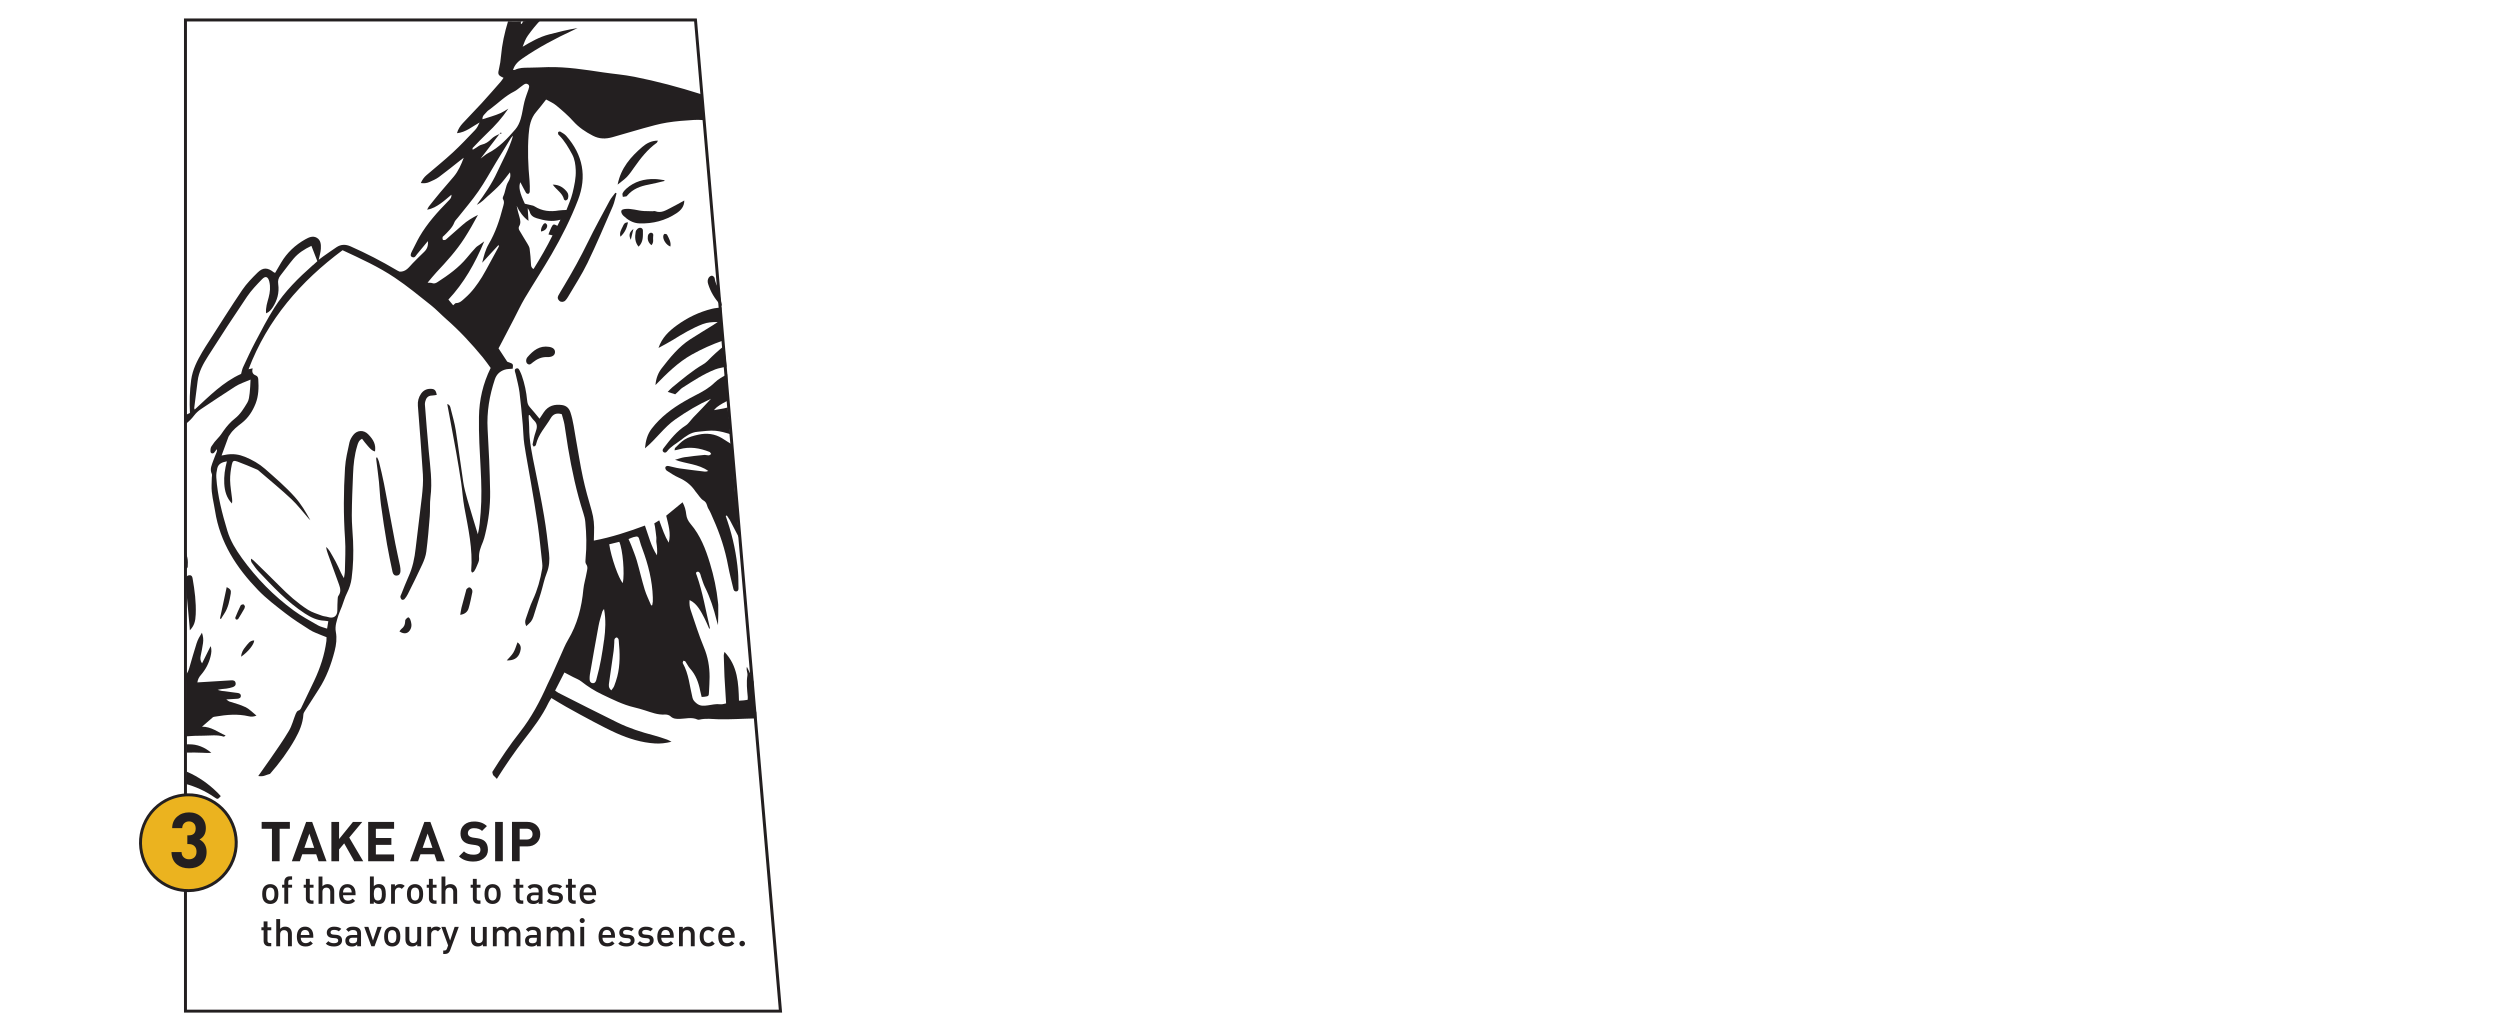 <?xml version="1.0" encoding="UTF-8"?>
<svg id="Layer_2" data-name="Layer 2" xmlns="http://www.w3.org/2000/svg" viewBox="0 0 598.02 245.98">
  <defs>
    <style>
      .cls-1 {
        fill: none;
      }

      .cls-1, .cls-2, .cls-3 {
        stroke-width: 0px;
      }

      .cls-2 {
        fill: #231f20;
      }

      .cls-3 {
        fill: #ebb31f;
      }
    </style>
  </defs>
  <g id="SG_manga" data-name="SG manga">
    <g>
      <path class="cls-2" d="M58.69,169.14c-1.22-.6-2.58-.91-3.87-1.35-.17-.06-.31-.21-.69-.48,1.07-.07,1.85-.12,2.63-.16.49-.03.88-.22.85-.75-.03-.46-.41-.6-.85-.65-1.25-.14-2.49-.31-3.73-.48-.33-.05-.65-.16-.97-.24.72-.22,1.42-.23,2.1-.31.5-.06,1-.19,1.48-.34.49-.15.84-.47.71-1.05-.12-.53-.54-.61-1.01-.59-.16,0-.31.02-.47.03-2.23.13-4.47.27-6.7.41-.29.02-.59.04-.96.06.12-.78.42-1.29.85-1.78,1.12-1.3,1.91-2.78,2.31-4.45.19-.8.33-1.6.01-2.45-.67,1.34-1.33,2.69-2.05,4.13-.46-.68-.45-1.22-.32-1.83.22-.99.39-2,.55-3.01.13-.84.04-1.66-.26-2.5-.52.82-.99,1.64-1.27,2.52-.63,1.94-1.16,3.91-1.74,5.86-.19.64-.42,1.25-.84,1.69.1,1.83.14,3.66.08,5.48-.07,1.97-.18,3.96-.33,5.95.03.17.07.33.08.51.06.93.12,1.85.18,2.78,1.39-.12,2.79-.15,4.18-.16,1.63,0,3.29-.29,4.9.24.06.02.17-.11.43-.28-1.9-.83-3.45-2.13-5.65-2.11.95-.83,1.75-1.55,2.58-2.24.16-.13.44-.14.66-.18,2.64-.45,5.29-.69,7.94-.07.54.13,1.13.14,1.85-.16-.98-.78-1.74-1.61-2.68-2.07Z"/>
      <path class="cls-2" d="M45.16,178.03c-.19,0-.39.02-.58.03.04.66.06,1.31.09,1.97,1.28-.03,2.57-.02,3.85.04.67.03,1.34.09,2.03,0-1.59-1.31-3.37-2.08-5.39-2.02Z"/>
      <path class="cls-2" d="M52.03,189.61c-2.15-2.13-4.58-3.83-7.33-5.01-.07.89-.27,1.87-.46,2.87,2.49.67,4.84,1.72,7.01,3.22.82.57.84.55,1.56-.25-.26-.28-.51-.57-.78-.84Z"/>
    </g>
    <path class="cls-2" d="M104.47,94.46c-.38.06-.77.15-1.15.16-.96.02-1.4.6-1.6,1.44-.05.23-.1.47-.08.7.3,3.72.57,7.43.92,11.15.34,3.67.89,7.32.41,11.03-.19,1.51-.05,3.06-.17,4.58-.22,2.81-.46,5.63-.82,8.43-.13,1.03-.51,2.06-.95,3.02-1.11,2.42-2.31,4.81-3.5,7.2-.21.42-.48.81-.79,1.16-.12.13-.5.2-.62.11-.18-.13-.32-.42-.34-.66-.02-.21.13-.44.22-.66.56-1.38,1.08-2.78,1.7-4.14,1-2.17,1.47-4.44,1.73-6.81.45-4.13,1.04-8.25,1.49-12.38.19-1.75.35-3.53.24-5.28-.33-5.48-.78-10.96-1.2-16.44-.08-1.07.16-2.02.76-2.89.53-.76,1.25-1.16,2.19-1.17,1.02-.01,1.36.28,1.57,1.47Z"/>
    <path class="cls-2" d="M147.48,46.25c-.3,1.04-.48,2.12-.9,3.1-1.97,4.53-3.89,9.08-6.04,13.53-1.36,2.81-3.1,5.45-4.68,8.16-.18.3-.38.6-.63.85-.4.39-1.01.43-1.39.1-.4-.34-.56-.78-.3-1.26.41-.76.86-1.49,1.31-2.23,2.06-3.43,4-6.92,5.75-10.52,1.65-3.38,3.47-6.68,5.25-10,.36-.67.9-1.25,1.35-1.87.09.05.19.09.28.13Z"/>
    <path class="cls-2" d="M90.21,109.41c.15.33.35.65.43,1,.43,1.75.87,3.5,1.21,5.27.93,4.78,1.8,9.57,2.71,14.35.34,1.77.76,3.53,1.12,5.3.09.42.13.86.12,1.29-.02.65-.36,1.03-.87,1.07-.52.05-.91-.27-1.04-.9-.45-2.19-.94-4.37-1.31-6.57-.54-3.17-1.03-6.36-1.46-9.55-.24-1.79-.28-3.6-.47-5.4-.18-1.75-.43-3.5-.64-5.25-.02-.17-.02-.35-.03-.53.07-.02.14-.05.21-.07Z"/>
    <path class="cls-2" d="M163.69,47.96c0,1.43-.79,2.34-1.88,3.06-2.68,1.76-5.64,2.52-8.83,2.42-1.54-.05-2.77-.79-3.85-1.82-.17-.16-.32-.36-.41-.57-.3-.66,0-.96.72-1.05,1.59-.21,3.07.41,4.61.48.66.03,1.33.04,2,.05.24,0,.5-.09.7-.01,1.4.54,2.51-.21,3.65-.78,1.11-.55,2.18-1.18,3.29-1.78Z"/>
    <path class="cls-2" d="M147.74,44.16c.78-3.99,3.15-6.65,5.91-9.02,1-.86,2.18-1.5,3.73-1.5-.14.26-.19.46-.31.54-2.2,1.58-3.83,3.68-5.37,5.87-.54.77-1.07,1.56-1.71,2.24-.61.64-1.37,1.15-2.25,1.87Z"/>
    <path class="cls-2" d="M46.08,138.42c-.07-.42-.17-.79-.67-.82-.5-.03-.85.26-.95.72-.01.05,0,.11-.02.17-.01.24-.03.47-.04.71,0,.13,0,.27.02.4.3,3.47.62,6.94.94,10.41.02.26.03.52.05.77,1.05-1.11,1.34-2.13,1.41-3.83.12-2.88-.25-5.71-.74-8.53Z"/>
    <path class="cls-2" d="M130.8,85.41c-1.28-.03-2.36.48-3.33,1.26-.39.32-.76.77-1.31.34-.39-.3-.42-1.09.04-1.61,1.35-1.55,2.87-2.8,5.15-2.43.93.15,1.43.58,1.41,1.27-.02.69-.56,1.11-1.49,1.17-.16,0-.31,0-.47,0Z"/>
    <path class="cls-2" d="M158.96,43.29c-1.28.3-2.55.64-3.85.88-1.94.36-3.7,1.02-5.03,2.56-.08.09-.15.22-.25.24-.28.06-.56.08-.84.12-.03-.29-.17-.64-.06-.86.21-.41.53-.78.88-1.09,1.95-1.74,4.29-2.38,6.84-2.31.76.02,1.52.17,2.28.27,0,.06.02.13.02.19Z"/>
    <path class="cls-2" d="M110.09,147.08c.12-.67.17-1.2.3-1.71.34-1.32.7-2.64,1.06-3.95.05-.19.07-.42.19-.54.17-.18.44-.39.65-.38.21.02.46.26.59.47.11.18.15.46.11.67-.27,1.29-.51,2.6-.89,3.86-.24.81-.83,1.4-2.01,1.58Z"/>
    <path class="cls-2" d="M52.62,147.95c.54-2.5,1.07-4.99,1.61-7.51.87.45,1.1.75.97,1.55-.29,1.69-.6,3.39-1.59,4.86-.27.39-.5.81-.75,1.21-.08-.04-.16-.07-.24-.11Z"/>
    <path class="cls-2" d="M152.75,59.01c-.9-1.09-.91-2.31-.69-3.57.04-.25.23-.5.42-.68.52-.49,1.31-.28,1.31.4,0,1.33.13,2.75-1.04,3.84Z"/>
    <path class="cls-2" d="M95.55,151.04c.19-.25.3-.47.48-.6.58-.42.85-.98.88-1.69,0-.19.01-.43.12-.56.17-.22.4-.45.65-.52.1-.03.39.32.47.54.26.74.43,1.5.06,2.27-.52,1.09-1.5,1.34-2.66.56Z"/>
    <path class="cls-2" d="M123.79,153.65c.95.67.86,1.48.63,2.28-.47,1.62-1.71,2.09-3.21,2.05.52-.6,1.17-1.17,1.59-1.88.43-.7.63-1.53.99-2.45Z"/>
    <path class="cls-2" d="M132.21,44.16c1.55.01,2.56.69,3.38,1.69.41.49.44,1.09.26,1.67-.06.18-.29.37-.48.43-.12.04-.43-.13-.46-.26-.37-1.52-1.77-2.24-2.7-3.54Z"/>
    <path class="cls-2" d="M60.81,153.2c-.03.96-1.48,2.75-3.13,3.89.06-.99.5-1.73,1.06-2.39.55-.65,1-1.51,2.07-1.5Z"/>
    <path class="cls-2" d="M58.59,145.02c-.05.23-.05.4-.12.53-.48.84-.97,1.69-1.49,2.51-.07.11-.38.19-.5.13-.12-.06-.24-.35-.19-.47.39-.97.81-1.94,1.27-2.88.08-.17.45-.29.67-.27.14.01.26.32.36.46Z"/>
    <path class="cls-2" d="M160.37,58.98c-1.01-.36-1.89-1.72-1.7-2.62.03-.16.2-.41.32-.42.2-.02.52.07.59.22.43.88,1,1.74.78,2.82Z"/>
    <path class="cls-2" d="M155.83,58.65c-.8-.64-.98-1.39-.85-2.23.08-.5.53-.83.89-.73.45.13.43.5.37.86-.11.65.25,1.39-.41,2.1Z"/>
    <path class="cls-2" d="M150.23,53.18c-.29,1.39-.76,2.47-1.82,3.44-.29-1.03.23-1.73.57-2.46.2-.43.35-.97,1.25-.97Z"/>
    <path class="cls-2" d="M151.52,54.77c-.24.97-.42,1.73-.63,2.59-.52-1.07-.38-1.8.63-2.59Z"/>
    <path class="cls-2" d="M129.42,55.39c-.08-.77.25-1.3.61-1.81.09-.12.39-.23.5-.17.17.1.34.33.36.52.05.68-.55,1.29-1.47,1.45Z"/>
    <path class="cls-2" d="M187.08,242.23H44.01V4.42h122.68l.03.33,20.37,237.49ZM44.72,241.52h141.58L166.04,5.13H44.72v236.39Z"/>
    <g>
      <path class="cls-1" d="M145.72,130.2c.47,3.15,2.27,8.25,3.25,9.28.47-2.28,0-8.05-.84-9.87-.77.19-1.56.38-2.41.59Z"/>
      <path class="cls-1" d="M144.06,146.29c-.32,1.13-.69,2.26-.9,3.41-.72,3.89-1.4,7.79-2.08,11.69-.06.34-.07.7-.06,1.05.01.46.16.88.68.97.53.09.77-.28.91-.73.05-.15.07-.31.11-.46.84-2.99,1.34-6.04,1.75-9.11.32-2.42.46-4.84-.02-7.44-.19.29-.36.44-.41.62Z"/>
      <path class="cls-1" d="M147.92,152.8c-.1-.15-.31-.35-.42-.33-.19.04-.42.22-.48.4-.09.24-.05.54-.07.81-.05.66-.05,1.33-.15,1.98-.35,2.52-.74,5.04-1.08,7.56-.08.59-.24,1.25.52,1.91.27-.4.54-.69.68-1.02.28-.73.54-1.47.73-2.23.75-2.85.66-5.74.37-8.64-.01-.15-.02-.33-.1-.45Z"/>
      <path class="cls-1" d="M153.05,129.42c-.27-1.1-.44-1.23-1.5-.94-.4.11-.77.3-1.19.47.27.62.5,1.11.7,1.62.44,1.17.93,2.34,1.28,3.54.67,2.3,1.19,4.64,1.89,6.93.39,1.29,1.02,2.52,1.54,3.78.09-.02.17-.03.26-.05.05-.31.12-.62.15-.93.03-.31.01-.63,0-.94-.12-4.01-1.1-7.84-2.49-11.58-.23-.62-.47-1.25-.63-1.9Z"/>
      <path class="cls-1" d="M70.19,61.88c-1.09,1.29-2.06,2.67-3.11,3.99-.5.63-.65,1.28-.54,2.07.3,2.03-.21,3.89-1.34,5.6-.38.58-.82,1.1-1.56,1.39-.13-1.38.29-2.57.61-3.78.34-1.28.47-2.55.15-3.84-.29-1.16-.9-1.4-1.72-.55-1.28,1.32-2.58,2.66-3.6,4.18-3.17,4.68-6.26,9.42-9.29,14.19-1.17,1.85-2.27,3.77-2.53,6.03-.25,2.14-.54,4.27-.81,6.41-.01.1.06.2.11.38,3.5-3.21,6.79-6.6,11.1-8.53.18-.64.26-1.14.46-1.57.93-1.99,1.84-4,2.87-5.94,1.49-2.81,2.94-5.65,4.64-8.33,2.48-3.91,5.78-7.13,9.22-10.19.35-.31.69-.63,1.04-.95-.48-1.25-.94-2.43-1.42-3.67-1.66.78-3.14,1.72-4.29,3.09Z"/>
      <path class="cls-1" d="M125.24,20.28c-.23.15-.44.32-.66.49-.51.37-.98.82-1.53,1.09-2.17,1.07-3.86,2.79-5.76,4.21-.31.23-.67.45-.9.75-.36.48-1.03.81-.97,1.71.78-.24,1.48-.45,2.17-.68.74-.25,1.49-.49,2.2-.81.63-.29,1.21-.7,1.82-1.05-1.48,2.21-3.21,4.12-5.09,5.9-1.19,1.13-2.31,2.34-3.46,3.52-.05.05,0,.2.02.42.29-.16.51-.29.72-.42.47-.28.91-.69,1.42-.8.93-.21,1.66-.69,2.3-1.35.57-.58,1.25-.9,1.96-1.19.1-.13.2-.26.3-.4.08.06.17.12.25.17-.18.07-.37.15-.55.22-1.44,1.88-2.9,3.77-4.5,5.86.73-.54,1.22-1.01,1.79-1.3,2.65-1.36,4.62-3.5,6.52-5.69.59-.69,1.01-1.6,1.27-2.48.4-1.34.54-2.75.89-4.11.27-1.06.67-2.08,1.03-3.11.13-.39.26-.76-.14-1.06-.39-.29-.74-.13-1.08.1Z"/>
      <path class="cls-1" d="M180.25,163.09s0-.02,0-.02c-.08-.45-.15-.9-.25-1.35-.2-.96-.13-1.91.14-2.79-1.11-.53-2-1.55-2.35-3.15-1.2-5.54-.89-10.87-.68-16.49.12-3.3.06-6.6.07-9.9-.88-1.73-1.79-3.45-2.7-5.17-.17-.32-.39-.61-.59-.91-.09.04-.17.09-.26.13.15.43.3.87.44,1.3,1.31,3.93,2.15,7.96,2.5,12.08.11,1.29.08,2.58.11,3.87,0,.38-.05.74-.51.79-.43.05-.63-.24-.71-.62-.42-1.83-.92-3.65-1.26-5.5-.72-3.92-1.95-7.67-3.59-11.3-.36-.79-.65-1.61-1.11-2.33-.41-.64-.32-1.49-1.16-1.98-.7-.41-1.15-1.25-1.72-1.91-.08-.09-.16-.17-.22-.27-1-1.52-2.35-2.58-4.02-3.31-.99-.44-1.91-1.06-2.83-1.65-.21-.13-.41-.52-.37-.74.07-.43.49-.45.86-.37.84.18,1.67.43,2.52.55,2.02.29,4.04.52,6.06.77.27.03.54-.03.84-.15-2.35-1.68-5.24-1.68-7.96-2.67.79-.22,1.51-.5,2.26-.62,1.55-.23,3.12-.39,4.68-.54.38-.04.78.11,1.16.09.19,0,.37-.21.55-.32-.13-.17-.23-.43-.4-.5-2.35-.93-4.74-1.35-7.24-.62-.33.1-.68.15-1.12.24.06-.26.04-.49.15-.59.71-.69,1.42-1.45,2.21-1.96.99-.64,2.24-.95,3.42-1.21,1.94-.43,3.85-.19,5.57.86.85.52,1.68,1.06,2.52,1.6-.03-.37-.05-.75-.08-1.13-.18-.33-.33-.68-.43-1.05l-.06-.42c-1.14-.34-2.29-.66-3.45-.78-1.42-.15-2.88.12-4.32.23-1.61.12-2.82,1.07-4.03,2-1.11.86-2.4,1.51-3.27,2.67-.23.31-.58.47-.91.14-.32-.32-.12-.65.11-.94,1.55-2.03,3.12-4.04,5.33-5.43.35-.22.62-.58.91-.9.29-.32.54-.68.84-.99,1.42-1.46,2.84-2.92,4.22-4.44-3.02,1.35-5.84,3.04-8.55,4.94-2.73,1.91-4.58,4.73-7.25,6.91.17-1.8.56-3.35,1.63-4.73,2.13-2.76,4.84-4.8,7.82-6.52.88-.51,1.78-1,2.69-1.47,1.64-.83,3.21-1.7,4.56-3.03.82-.81,1.89-1.37,2.97-1.99,0-.17-.01-.35-.02-.52-.85.04-1.7.13-2.58.04.82-.37,1.64-.74,2.46-1.11,0-.07-.01-.14-.02-.2-.9.21-1.84.32-2.69.65-2.83,1.11-5.35,2.8-7.9,4.42-.36.23-.64.58-.95.87-.28.26-.56.51-.73.67-.68-.21-1.19-.37-1.8-.57.35-.35.71-.78,1.14-1.13,2.38-1.93,4.7-3.93,7.36-5.48.37-.21.72-.48,1.02-.79,1.27-1.29,2.6-2.5,4-3.64-.09-.41-.18-.83-.24-1.25-2.63.92-5.11,2.03-7.48,3.36-3.29,1.85-5.93,4.47-8.71,7.3.14-1.67.67-2.96,1.5-4.02,1.99-2.58,4.04-5.13,6.83-6.93,1.81-1.17,3.67-2.28,5.5-3.42.28-.18.56-.37,1.07-.72-1.4.01-2.49.08-3.57.5-2.55.98-4.86,2.37-7.17,3.8-1.08.67-2.22,1.24-3.43,1.91.82-2.43,2.47-4.01,4.35-5.38,2.56-1.87,5.39-3.22,8.47-3.99.69-.17,1.41-.22,2.23-.32,0-.12.02-.23.04-.35-.11-.11-.21-.21-.31-.31-1.34-1.43-2.32-3.06-2.9-4.93-.17-.56-.17-1.11.17-1.58.16-.22.51-.44.75-.42.23.02.59.34.62.56.12.94.5,1.76.95,2.55-.01-.62.09-1.19.29-1.71-.21-1.92-.44-3.85-.67-5.79-.3-2.55-.42-5.09-.54-7.64-.45-3.19-.65-6.4-.84-9.62-.5-3.34-1.16-6.65-1.5-10.01-.19-1.85-.27-3.71-.31-5.56-.73-.06-1.46-.1-2.18-.05-2.19.14-4.4.29-6.56.64-1.89.3-3.75.84-5.61,1.35-2.5.68-4.97,1.46-7.46,2.15-1.58.44-3.1.45-4.67-.37-1.77-.92-3.34-1.97-4.69-3.47-1.23-1.37-2.64-2.58-4.06-3.76-.74-.61-1.66-.99-2.42-1.42-.83,1.05-1.54,2.03-2.34,2.93-1.39,1.58-1.7,3.5-1.84,5.47-.28,3.69-.13,7.38.22,11.06.08.86.07,1.72.05,2.58,0,.19-.18.47-.34.52-.15.05-.47-.1-.56-.25-.48-.83-.91-1.69-1.35-2.53-.47,1.11-.17,2.51,1.07,5.15.69.16,1.31.29,1.93.45.15.04.3.11.43.2,1.79,1.13,3.73,1.31,5.77.96.53-.09,1.07-.07,1.83-.12.45-1.23,1.11-2.61,1.46-4.07.42-1.78.84-3.58.76-5.46-.06-1.32-.23-2.6-.85-3.76-.87-1.62-1.8-3.22-3.11-4.55-.08-.08-.21-.16-.23-.26-.04-.17-.09-.41,0-.52.09-.11.39-.18.5-.12.5.3,1.04.59,1.42,1.02,3.99,4.54,4.99,9.69,2.81,15.34-1.73,4.51-3.92,8.83-6.34,13.01-2.04,3.53-4.29,6.95-6.38,10.46-.96,1.61-1.75,3.33-2.62,5-1.07,2.06-2.14,4.11-3.21,6.16-.14.28-.29.55-.46.86.68,1.04,1.35,2.09,2.04,3.12.09.13.32.17.49.23.95.34,1,.43.86,1.51-.66.08-1.35.04-1.95.25-1.11.38-1.92,1.09-2.32,2.3-1.3,3.87-1.96,7.81-1.73,11.91.28,4.98.52,9.97.6,14.95.05,3.46-.37,6.9-1.2,10.27-.14.57-.28,1.15-.5,1.69-.52,1.3-1.08,2.57-.94,4.05.05.57-.31,1.19-.53,1.77-.17.43-.38.85-.63,1.25-.1.16-.34.23-.51.35-.08-.16-.23-.33-.22-.48.43-5.16-.72-10.14-1.64-15.16-.35-1.93-.46-3.9-.75-5.84-.37-2.48-.78-4.96-1.22-7.43-.54-3.05-1.13-6.1-1.69-9.15-.13-.72-.27-1.44-.43-2.27.65.17.72.64.81,1.02.44,1.75.95,3.49,1.23,5.27.65,4.11,1.16,8.24,1.79,12.36.21,1.39.58,2.77.97,4.12.81,2.82,1.69,5.63,2.52,8.38.42-1.66.54-3.46.68-5.27.27-3.41.19-6.82,0-10.24-.23-4.2-.48-8.4-.41-12.6.07-4.02.96-7.93,2.8-11.68-.6-.81-1.19-1.69-1.86-2.5-2.71-3.28-5.57-6.39-8.78-9.19-1.24-1.08-2.37-2.31-3.66-3.33-2.83-2.24-5.63-4.55-8.62-6.56-3.92-2.63-8.22-4.58-12.51-6.58-10.01,7.43-17.92,16.5-22.49,28.48.43-.1.67-.16.98-.23-.21.79-.06,1.41.77,1.71.42.15.56.51.58.94.13,1.98.08,3.99-.65,5.81-.7,1.77-1.75,3.42-3.32,4.64-1.05.82-2.12,1.62-2.84,2.79-.1.17-.26.31-.32.49-.55,1.47-1.09,2.94-1.65,4.48.49-.09.9-.18,1.32-.24,1.47-.22,2.88-.02,4.26.55,1.76.72,3.39,1.63,4.82,2.89,2.45,2.16,4.94,4.26,7.11,6.71,1.49,1.67,2.62,3.59,3.72,5.57-.13-.13-.27-.25-.39-.39-1.37-1.56-2.63-3.24-4.14-4.66-2.43-2.28-5.03-4.4-7.55-6.58-.21-.18-.42-.38-.66-.49-1.55-.66-3.1-1.33-4.68-1.91-.89-.33-1.16-.21-1.36.72-.25,1.22-.43,2.48-.41,3.72.03,1.48.31,2.96.47,4.45.04.37.05.75-.02,1.14-1.3-1.33-1.74-2.96-1.85-4.75-.11-1.77.14-3.5.63-5.34-1.15.21-2.03.57-2.3,1.67-.17.71-.28,1.47-.23,2.2.29,4.38,1.39,8.59,2.65,12.77.72,2.39,2.03,4.5,3.48,6.52,3.47,4.82,7.6,9.01,12.38,12.52,1.83,1.34,3.85,2.42,5.82,3.56.62.36,1.37.5,2.17.78.1-.64.19-1.17.29-1.77-.35-.05-.65-.11-.95-.13-1.76-.06-3.26-.81-4.68-1.74-4.22-2.75-7.62-6.41-11.06-10.04-.59-.62-1.08-1.35-1.58-2.05-.18-.26-.27-.59-.21-1.01.21.15.44.28.63.46,2.05,2,4.13,3.98,6.14,6.03,2.1,2.14,4.32,4.14,6.85,5.74,1,.64,2.21.98,3.34,1.41.47.18,1,.19,1.49.34,1.3.42,2.21-.27,2.19-1.62-.01-.89.03-1.79.08-2.68.01-.27.03-.59.18-.79.64-.88.49-1.76.15-2.68-.89-2.43-1.78-4.87-2.65-7.3-.2-.55-.36-1.11-.46-1.7.78.6,1.14,1.49,1.62,2.28.48.81.91,1.65,1.31,2.5.41.87.76,1.78,1.35,2.67.08-.6.22-1.2.23-1.81.04-2.55.2-5.11.03-7.65-.39-5.66-.36-11.31,0-16.95.13-2.02.62-4.03,1.05-6.02.14-.66.53-1.32.96-1.86.92-1.15,2.47-1.19,3.5-.15,1.36,1.39,1.9,2.53,1.66,4.13-.79-.16-1.23-.77-1.71-1.29-.5-.53-.92-1.14-1.39-1.74-.78.4-.96,1.05-1.15,1.68-.66,2.2-.9,4.46-1,6.74-.14,3.29-.28,6.59-.3,9.89-.01,2.04.21,4.08.3,6.12.12,2.99.05,5.97-.34,8.93-.16,1.25-.54,2.43-1.12,3.57-.51,1.01-.8,2.12-1.21,3.18-.26.7-.61,1.37-.82,2.08-.4,1.3-.89,2.62-.63,4.01.29,1.55.1,3.06-.28,4.55-.83,3.25-1.98,6.37-3.82,9.2-1.11,1.71-2.21,3.43-3.3,5.16-.16.26-.34.55-.36.84-.12,2.14-.95,4.05-1.98,5.86-1.7,3.01-3.74,5.78-6.01,8.36,7.61-2.23,16.61,1.19,24.13-1.43,9.51-3.69,19.82-3.69,29.34-3.69,0,1.44-.47,3.42-.31,4.67,2.04-3.26,4.18-6.46,6.57-9.49,2.76-3.51,4.84-7.42,6.64-11.49.3-.68.67-1.33.97-2.01.74-1.64,1.45-3.3,2.2-4.95.55-1.22,1.02-2.48,1.71-3.61,2.25-3.76,3.3-7.85,3.7-12.17.12-1.32.54-2.61.77-3.92.12-.69.42-1.37-.12-2.09-.23-.32-.16-.91-.12-1.37.28-2.9.21-5.8-.07-8.7-.07-.7-.24-1.4-.45-2.06-1.66-5.13-2.79-10.38-3.68-15.69-.31-1.86-.54-3.73-.86-5.59-.15-.84-.43-1.66-.64-2.45-1.19-.37-2.06-.05-2.62.92-1.22,2.09-2.99,3.87-3.54,6.33-.02.08-.03.18-.08.22-.14.12-.3.21-.45.31-.1-.18-.32-.39-.29-.55.2-.99.38-2,.72-2.94.38-1.03.53-1.93-.37-2.78-.41-.38-.71-.88-1.06-1.33-.07.03-.15.07-.22.1,0,.22-.01.44,0,.65.04.71.11,1.41.11,2.12,0,3.44.75,6.78,1.42,10.12.76,3.73,1.52,7.46,2.15,11.22.5,2.94.85,5.91,1.18,8.87.18,1.6.07,3.17-.55,4.74-.61,1.52-.92,3.16-1.39,4.73-.58,1.92-1.18,3.82-1.8,5.73-.13.41-.32.81-.58,1.15-.29.38-.69.68-1.12,1.09-.36-.7-.3-1.24-.12-1.75.54-1.51,1-3.07,1.68-4.52,1.12-2.41,1.82-4.93,2.25-7.53.07-.42.06-.87,0-1.29-.34-3.05-.63-6.1-1.06-9.13-.47-3.34-1.06-6.67-1.62-10-.52-3.1-1.13-6.18-1.6-9.28-.24-1.55-.23-3.13-.37-4.7-.23-2.58-.44-5.17-.78-7.73-.19-1.47-.61-2.92-.92-4.37-.02-.11-.07-.23-.1-.34-.13-.4-.22-.83.27-1,.48-.16.67.27.84.63.17.35.33.71.46,1.08.68,1.93,1.1,3.93,1.28,5.97.06.61.21,1.11.64,1.58.79.86,1.52,1.79,2.32,2.76.37-.55.7-1.06,1.04-1.57,1.06-1.56,2.58-1.95,4.34-1.7,1.04.15,1.67.74,2.01,1.74.71,2.1.93,4.29,1.32,6.45.56,3.05,1.01,6.12,1.67,9.15.58,2.68,1.33,5.33,2.1,7.97.5,1.73.64,3.46.56,5.24-.03.57-.03,1.15-.05,1.88,4.26-.81,8.22-2.13,12.22-3.6.89,2.47,1.46,4.96,2.88,7.12.12-1.05.02-2.08-.14-3.11-.06-.37.04-.76,0-1.14-.09-.89-.22-1.77-.34-2.65-.03-.23-.09-.45-.16-.74.37-.23.72-.45,1.18-.73.38,1.02.69,1.94,1.05,2.83.34.86.73,1.7,1.22,2.51.6-2.25-.11-4.34-.6-6.45,1.31-1.07,2.58-2.12,3.91-3.21.51.91.78,1.89.88,2.88.1.91.45,1.61,1.04,2.29,2.34,2.75,3.6,6.05,4.64,9.44.93,3.05,1.59,6.16,1.92,9.33.02.2.06.39.06.59.01,1.6.02,3.2-.06,4.86-.11-.38-.24-.76-.33-1.15-.67-2.75-1.54-5.43-2.81-7.98-.38-.77-.61-1.61-.9-2.42-.08-.22-.11-.46-.2-.68-.14-.33-.35-.69-.78-.51-.42.18-.17.53-.07.81,1.46,4.08,2.14,8.36,3.14,12.55.02.07,0,.15-.13.29-.36-.81-.68-1.64-1.09-2.43-.44-.87-.89-1.75-1.45-2.55-.53-.76-1.16-1.45-2.18-1.93-.07.92.02,1.69.27,2.41,1.01,2.97,1.93,5.98,3.15,8.87.97,2.31,1.38,4.65,1.37,7.11,0,1.18-.09,2.35-.14,3.53-.05,1.06-.06,1.08-1.14,1.22-.15.02-.31.02-.62.04-.11-.47-.24-.95-.34-1.43-.39-1.99-1.05-3.85-2.45-5.39-.44-.49-.71-1.12-1.1-1.67-.08-.12-.33-.12-.5-.18-.05.17-.1.34-.15.51,0,.03.03.07.05.11,1.43,2.56,1.61,5.47,2.3,8.23.15.59.45.9.93,1.31.89.76,1.78.64,2.72.52,1.01-.13,1.98-.4,3.02-.26.44.06.91-.13,1.37-.21-.14-2.21-.28-4.32-.39-6.43-.09-1.68-.13-3.37-.17-5.05,0-.22.09-.44.18-.84,3.19,3.37,3.34,7.5,3.46,11.67.42-.03.76-.04,1.09-.07.31-.03.62-.09.98-.14.01-.25.05-.47.03-.69-.15-1.72-.36-3.44-.08-5.17.07-.4-.12-.84-.17-1.27-.03-.25-.03-.5.04-.77.58,1.18,1.18,2.35,1.59,3.58Z"/>
      <path class="cls-1" d="M124.28,52c.2.72.34,1.44-.11,2.16-.13.21-.11.64.02.86.63,1.12,1.34,2.2,1.99,3.31.22.37.46.76.51,1.17.16,1.2.27,2.4.32,3.61.02.5.04.93.62,1.25,1.63-2.61,3.17-5.27,4.54-8.05-.3-.07-.57-.13-.98-.22.26-.63.44-1.18.7-1.69.42-.83.56-.85,1.44-.37.22-.45.45-.9.73-1.46-2,.57-3.83.2-5.65-.35-.83-.25-1.49-.67-1.71-1.59-.06-.25-.26-.47-.47-.82.07,1.16.13,2.14.19,3.05-1.26-.9-2.15-2.16-2.83-3.59.17.95.45,1.85.69,2.75Z"/>
      <path class="cls-1" d="M122.76,32.45c-.3.31-.42.4-.49.52-1.21,1.97-2.42,3.95-3.62,5.93-1.38,2.28-2.66,4.64-4.17,6.83-1.52,2.19-3.28,4.22-4.93,6.32-.29.37-.68.71-.83,1.13-.48,1.3-1.49,2.17-2.41,3.12-.14.14-.34.26-.4.42-.06.19-.05.46.05.62.05.09.35.09.52.06.14-.03.27-.16.39-.26,1.27-1.11,2.54-2.22,3.8-3.34,1.1-.98,2.36-1.73,3.69-2.4-1.02,1.93-2.09,3.8-3.26,5.61-1.9,2.95-4.24,5.55-6.65,8.09-.74.78-1.4,1.64-2.14,2.51.46.04.79,0,1.07.1.51.2.9.02,1.32-.25,2.58-1.67,5.07-3.44,7.04-5.84.67-.82,1.37-1.62,2.09-2.4.25-.27.6-.45.91-.68.32-.23.63-.46,1.12-.81-2.2,5.26-4.88,9.99-8.57,13.92.45.54.79.96,1.14,1.37.31-.25.49-.53.67-.53.98.01,1.54-.66,2.17-1.22,1.65-1.43,2.91-3.19,4.06-5.02.64-1.03,1.2-2.11,1.78-3.18.76-1.37,1.51-2.75,2.25-4.13.04-.07-.05-.21-.08-.34-1.32,1.43-2.62,2.84-3.91,4.24.38-1.58.78-3.13,1.56-4.46,1.61-2.75,2.6-5.7,3.38-8.75.17-.67.47-1.34.03-2.03-.08-.13-.05-.41.03-.56.58-1.14.56-2.49,1.26-3.6.35-.57.64-1.25.38-2.23-.86,1.07-1.55,2.05-2.36,2.93-.85.92-1.8,1.74-2.72,2.59-.87.81-1.69,1.7-2.81,2.25,1.85-2.48,3.59-5.01,4.88-7.82,1.28-2.8,2.86-5.47,3.8-8.72Z"/>
      <path class="cls-1" d="M174.31,96.37c-.02-.2-.03-.39-.05-.59-.98.43-1.92.96-2.8,1.63-.19.15-.34.35-.67.7,1.24-.23,2.26-.34,3.23-.63.03,0,.06-.02.09-.02.02-.38.09-.74.2-1.08Z"/>
      <path class="cls-2" d="M119.79,31.68c-.1.13-.2.26-.3.4.18-.08.37-.15.55-.22-.08-.06-.17-.12-.25-.17Z"/>
      <g>
        <path class="cls-2" d="M174.48,124.21c.91,1.72,1.82,3.44,2.7,5.17,0-.53.01-1.07.02-1.6-.27-.79-.55-1.58-.72-2.4-.17-.81-.16-1.6,0-2.34-.23-1.28-.37-2.58-.5-3.77-.36-3.18-.64-6.48-.41-9.71-.13-1.05-.25-2.09-.34-3.14-.83-.54-1.67-1.08-2.52-1.6-1.73-1.05-3.63-1.28-5.57-.86-1.18.26-2.42.57-3.42,1.21-.79.51-1.5,1.27-2.21,1.96-.11.1-.09.33-.15.59.45-.09.79-.14,1.12-.24,2.49-.73,4.89-.31,7.24.62.17.07.27.33.4.5-.18.11-.36.31-.55.32-.39.02-.78-.13-1.16-.09-1.56.15-3.13.31-4.68.54-.75.11-1.47.4-2.26.62,2.72.99,5.62.98,7.96,2.67-.3.12-.58.18-.84.15-2.02-.24-4.05-.48-6.06-.77-.85-.12-1.68-.38-2.52-.55-.37-.08-.79-.05-.86.37-.04.23.16.61.37.74.92.59,1.84,1.21,2.83,1.65,1.67.73,3.02,1.8,4.02,3.31.06.1.15.18.22.27.56.65,1.01,1.5,1.72,1.91.85.49.76,1.34,1.16,1.98.46.72.76,1.55,1.11,2.33,1.64,3.63,2.87,7.38,3.59,11.3.34,1.85.83,3.67,1.26,5.5.09.38.28.67.71.62.46-.05.52-.41.51-.79-.03-1.29,0-2.59-.11-3.87-.35-4.12-1.19-8.15-2.5-12.08-.14-.43-.29-.87-.44-1.3.09-.04.17-.09.26-.13.2.3.42.59.59.91Z"/>
        <path class="cls-2" d="M172.07,70.34c-.12-.45-.17-.87-.18-1.28-.45-.79-.83-1.6-.95-2.55-.03-.22-.39-.54-.62-.56-.24-.02-.59.2-.75.42-.34.47-.35,1.02-.17,1.58.58,1.87,1.57,3.5,2.9,4.93.09.1.19.2.31.31.01-.09.03-.18.04-.26-.17-.87-.36-1.73-.58-2.59Z"/>
        <path class="cls-2" d="M172.72,76.23c-.08-.71-.15-1.42-.17-2.16,0-.18,0-.36.02-.53-.82.1-1.54.15-2.23.32-3.09.76-5.91,2.12-8.47,3.99-1.88,1.37-3.54,2.95-4.35,5.38,1.21-.67,2.35-1.24,3.43-1.91,2.3-1.43,4.62-2.82,7.17-3.8,1.08-.41,2.17-.48,3.57-.5-.51.34-.78.54-1.07.72-1.83,1.14-3.69,2.25-5.5,3.42-2.78,1.8-4.83,4.35-6.83,6.93-.83,1.07-1.36,2.36-1.5,4.02,2.78-2.83,5.41-5.45,8.71-7.3,2.37-1.33,4.85-2.44,7.48-3.36-.28-1.73-.33-3.5-.27-5.23Z"/>
        <path class="cls-2" d="M174.54,102.92c0-.44.06-.87.17-1.28-.34-1.23-.58-2.48-.61-3.78,0-.14,0-.27.01-.4-.03,0-.06.01-.09.02-.97.29-1.99.39-3.23.63.33-.35.48-.55.67-.7.88-.67,1.82-1.19,2.8-1.63-.16-2.08-.25-4.18-.31-6.28-1.07.61-2.14,1.18-2.97,1.99-1.35,1.33-2.92,2.2-4.56,3.03-.91.46-1.8.96-2.69,1.47-2.98,1.72-5.69,3.76-7.82,6.52-1.07,1.38-1.46,2.93-1.63,4.73,2.67-2.18,4.52-5,7.25-6.91,2.71-1.9,5.53-3.59,8.55-4.94-1.38,1.53-2.8,2.98-4.22,4.44-.3.31-.55.67-.84.99-.29.32-.56.68-.91.9-2.21,1.39-3.78,3.4-5.33,5.43-.23.3-.43.62-.11.94.33.33.68.17.91-.14.88-1.16,2.16-1.81,3.27-2.67,1.21-.94,2.42-1.88,4.03-2,1.44-.11,2.9-.38,4.32-.23,1.17.12,2.31.44,3.45.78-.04-.3-.08-.6-.12-.91Z"/>
        <path class="cls-2" d="M173.44,84.42c0-.35-.02-.7-.03-1.05-.06-.22-.12-.44-.17-.66-1.4,1.13-2.73,2.34-4,3.64-.3.3-.65.57-1.02.79-2.66,1.55-4.98,3.55-7.36,5.48-.43.35-.8.78-1.14,1.13.61.19,1.12.35,1.8.57.17-.16.45-.41.73-.67.32-.29.6-.64.95-.87,2.55-1.63,5.07-3.31,7.9-4.42.85-.33,1.79-.44,2.69-.65-.07-.67-.14-1.34-.19-2.01-.1-.39-.16-.81-.17-1.27Z"/>
        <path class="cls-2" d="M44.82,133.41c-.21-.88-.44-1.75-.67-2.63-.02.4-.04.79-.06,1.19.25.58.4,1.24.41,1.99,0,.72.01,1.44,0,2.15.2-.13.39-.33.4-.5.04-.73.08-1.5-.08-2.2Z"/>
        <path class="cls-2" d="M168.27,25.03c-.39-.77-.61-1.64-.6-2.51-5.25-1.67-10.57-3.09-15.97-4.16-2.46-.49-4.98-.68-7.46-1.05-4.35-.65-8.69-1.34-13.11-1.26-1.57.03-3.14.14-4.71.14-1.11,0-2.2,0-3.22.51-.13.07-.32.03-.48.04.39-1.3,1.26-2.08,2.3-2.79,3.8-2.61,7.85-4.76,12.02-6.7.38-.18.75-.36,1.12-.54-2.33.37-4.57.94-6.81,1.52-2.28.59-4.3,1.74-6.33,2.95.36-.95.69-1.9,1.25-2.67.96-1.34,1.99-2.62,3.12-3.79-1.41.15-2.82.27-4.22.35-.15.2-.25.45-.37.68-.08-.07-.17-.13-.25-.2.04-.15.09-.3.13-.46-1.06.04-2.11.05-3.15,0-.84,2.72-1.44,5.5-1.69,8.36-.08.97-.22,1.95-.45,2.89-.36,1.42-.3,1.66,1.06,2.27-.23.32-.43.66-.69.95-1.5,1.71-3,3.43-4.53,5.11-1.49,1.62-3.04,3.18-4.53,4.8-.61.67-1.13,1.42-1.39,2.39,2.18-.23,3.67-1.62,5.42-2.57-.3.66-.61,1.3-1.07,1.79-1.76,1.84-3.51,3.71-5.39,5.44-2.02,1.87-4.17,3.59-6.25,5.38-.56.48-1,1.06-1.36,1.88.78.11,1.43.04,2.03-.23.78-.35,1.6-.69,2.29-1.2,1.77-1.3,3.47-2.7,5.19-4.05.25-.2.51-.38.76-.57-.61,1.65-1.29,3.19-2.37,4.49-1.05,1.27-2.16,2.49-3.22,3.76-.93,1.11-1.84,2.25-2.74,3.39-.15.19-.24.44-.43.78,1.31-.21,2.27-.82,3.2-1.46.89-.62,1.7-1.37,2.62-2.12.04.78-.39,1.13-.78,1.53-2.56,2.61-5.01,5.33-6.86,8.51-.65,1.12-1.17,2.3-1.78,3.44-.42.78-.46,1.22,0,1.43.67.29.87-.29,1.18-.67.86-1.05,1.73-2.09,2.6-3.14.12,1.07-.17,1.91-.91,2.6-.95.89-1.85,1.81-2.76,2.74-.86.89-1.55,2.02-3.06,1.97-.27-.09-.57-.26-.87-.44-3.52-2.08-7.14-3.95-10.89-5.61-1.18-.52-2.29-.51-3.35.19-1.11.74-2.19,1.51-3.29,2.28-.3.21-.59.45-.99.75.2-.99.48-1.81.52-2.64.05-.97.01-2.06-.96-2.63-.95-.56-1.89-.12-2.77.37-2.41,1.36-4.37,3.19-5.78,5.58-.48.81-.95,1.62-1.43,2.44-.15-.06-.27-.09-.35-.16-1.46-1.14-2.54-1.19-3.85.09-1.31,1.29-2.62,2.63-3.65,4.14-2.71,3.99-5.27,8.09-7.88,12.15-.57.89-1.16,1.78-1.69,2.69-1.23,2.1-2.33,4.22-2.67,6.72-.35,2.6-.42,5.19-.29,7.88-.34.16-.69.33-1.04.49.11.61.11,1.23.03,1.83,0,.1.01.2.02.3.74-.59,1.42-1.24,2-2.02.44-.59,1.02-1.11,1.63-1.52,2.7-1.82,5.43-3.61,8.16-5.38,1.08-.7,2.31-1.08,3.7-1.68-.07,1.24-.08,2.25-.21,3.25-.1.77-.17,1.63-.56,2.26-.82,1.36-1.63,2.74-2.95,3.78-1.04.81-1.95,1.84-2.71,2.92-.42.6-.8,1.21-1.33,1.75-.6.61-1.14,1.3-1.6,2.02-.21.33-.25.82-.22,1.23.04.47.55.6.88.25.23-.24.4-.54.6-.82.1.27.08.49,0,.68-.25.66-.55,1.3-.78,1.97-.36,1.05-.95,2.08-.39,3.26.12.25.01.62,0,.93-.01.59-.03,1.18-.05,1.76-.08,2.11.51,4.12.83,6.17,1.17,7.55,5.13,13.6,10.29,18.94,1.98,2.05,4.29,3.8,6.56,5.56,1.86,1.44,3.85,2.71,5.84,3.97.85.54,1.84.86,2.78,1.27.39.17.79.31,1.2.47,0,.34,0,.61-.03.88-.44,3.34-1.49,6.49-2.92,9.53-.97,2.06-1.97,4.1-2.95,6.16-.2.42-.32.84-.88,1-.26.08-.47.48-.6.78-.55,1.34-.88,2.79-1.61,4.02-1.33,2.26-2.86,4.41-4.35,6.58-.98,1.43-1.99,2.85-3,4.26.56.08,1.09.08,1.56-.1.41-.16.83-.29,1.25-.41,2.27-2.58,4.31-5.34,6.01-8.36,1.02-1.82,1.85-3.72,1.98-5.86.02-.29.19-.59.36-.84,1.09-1.73,2.19-3.45,3.3-5.16,1.84-2.83,2.99-5.96,3.82-9.2.38-1.48.57-3,.28-4.55-.26-1.39.23-2.71.63-4.01.22-.71.56-1.38.82-2.08.4-1.06.7-2.18,1.21-3.18.57-1.14.96-2.32,1.12-3.57.39-2.97.47-5.95.34-8.93-.09-2.04-.31-4.08-.3-6.12.02-3.3.16-6.59.3-9.89.09-2.28.33-4.54,1-6.74.19-.63.36-1.28,1.15-1.68.47.6.89,1.21,1.39,1.74.48.52.92,1.13,1.71,1.29.24-1.59-.29-2.74-1.66-4.13-1.03-1.04-2.58-1-3.5.15-.43.54-.82,1.2-.96,1.86-.43,1.99-.92,4-1.05,6.02-.36,5.65-.39,11.3,0,16.95.18,2.54.01,5.1-.03,7.65,0,.6-.15,1.21-.23,1.81-.59-.89-.94-1.79-1.35-2.67-.4-.85-.83-1.69-1.31-2.5-.48-.8-.84-1.68-1.62-2.28.09.6.26,1.16.46,1.7.88,2.44,1.76,4.87,2.65,7.3.34.92.49,1.81-.15,2.68-.15.2-.17.52-.18.79-.04.89-.09,1.79-.08,2.68.02,1.36-.9,2.04-2.19,1.62-.48-.16-1.02-.16-1.49-.34-1.13-.43-2.33-.77-3.34-1.41-2.53-1.61-4.75-3.61-6.85-5.74-2.01-2.04-4.09-4.02-6.14-6.03-.18-.18-.42-.31-.63-.46-.06.42.02.75.21,1.01.5.7.99,1.43,1.58,2.05,3.43,3.62,6.83,7.28,11.06,10.04,1.43.93,2.93,1.68,4.68,1.74.3.01.6.08.95.13-.1.6-.18,1.12-.29,1.77-.8-.28-1.55-.43-2.17-.78-1.97-1.13-3.99-2.21-5.82-3.56-4.78-3.51-8.9-7.7-12.38-12.52-1.45-2.02-2.76-4.12-3.48-6.52-1.26-4.17-2.36-8.39-2.65-12.77-.05-.73.06-1.49.23-2.2.26-1.1,1.15-1.46,2.3-1.67-.48,1.84-.73,3.57-.63,5.34.11,1.79.55,3.42,1.85,4.75.07-.39.07-.77.02-1.14-.16-1.48-.44-2.96-.47-4.45-.02-1.24.16-2.5.41-3.72.19-.93.47-1.05,1.36-.72,1.58.58,3.13,1.25,4.68,1.91.25.1.45.31.66.49,2.53,2.18,5.12,4.29,7.55,6.58,1.51,1.42,2.77,3.1,4.14,4.66.12.14.26.26.39.39-1.09-1.98-2.22-3.9-3.72-5.57-2.18-2.44-4.67-4.55-7.11-6.71-1.44-1.26-3.06-2.17-4.82-2.89-1.39-.57-2.79-.76-4.26-.55-.42.06-.83.15-1.32.24.57-1.54,1.1-3.01,1.65-4.48.07-.18.22-.32.32-.49.71-1.17,1.78-1.97,2.84-2.79,1.57-1.22,2.62-2.87,3.32-4.64.73-1.82.78-3.83.65-5.81-.03-.42-.16-.78-.58-.94-.83-.3-.98-.92-.77-1.71-.31.07-.55.13-.98.23,4.57-11.98,12.49-21.05,22.49-28.48,4.29,2,8.6,3.95,12.51,6.58,2.99,2.01,5.79,4.31,8.62,6.56,1.29,1.02,2.42,2.24,3.66,3.33,3.21,2.8,6.08,5.92,8.78,9.19.67.81,1.26,1.69,1.86,2.5-1.85,3.75-2.74,7.66-2.8,11.68-.07,4.2.18,8.4.41,12.6.18,3.42.27,6.83,0,10.24-.14,1.8-.27,3.61-.68,5.27-.83-2.76-1.71-5.56-2.52-8.38-.39-1.36-.75-2.73-.97-4.12-.63-4.11-1.14-8.25-1.79-12.36-.28-1.78-.79-3.52-1.23-5.27-.09-.37-.16-.84-.81-1.02.16.82.3,1.54.43,2.27.57,3.05,1.15,6.1,1.69,9.15.44,2.47.85,4.95,1.22,7.43.29,1.94.39,3.91.75,5.84.92,5.02,2.07,10,1.64,15.16-.01.15.14.32.22.48.17-.11.41-.19.51-.35.25-.39.46-.82.63-1.25.22-.58.59-1.2.53-1.77-.14-1.49.41-2.75.94-4.05.22-.54.36-1.12.5-1.69.83-3.37,1.25-6.81,1.2-10.27-.08-4.99-.31-9.97-.6-14.95-.23-4.1.44-8.04,1.73-11.91.41-1.21,1.21-1.92,2.32-2.3.6-.21,1.29-.17,1.95-.25.15-1.09.1-1.17-.86-1.51-.17-.06-.4-.1-.49-.23-.7-1.03-1.36-2.08-2.04-3.12.16-.31.31-.58.46-.86,1.07-2.05,2.14-4.11,3.21-6.16.87-1.67,1.66-3.38,2.62-5,2.09-3.51,4.33-6.93,6.38-10.46,2.42-4.18,4.6-8.5,6.34-13.01,2.17-5.65,1.18-10.79-2.81-15.34-.37-.43-.92-.71-1.42-1.02-.11-.07-.41,0-.5.12-.08.11-.03.35,0,.52.03.1.15.17.23.26,1.31,1.33,2.24,2.93,3.11,4.55.62,1.16.79,2.44.85,3.76.08,1.88-.34,3.68-.76,5.46-.35,1.46-1,2.84-1.46,4.07-.76.05-1.3.03-1.83.12-2.04.35-3.98.17-5.77-.96-.13-.08-.28-.16-.43-.2-.62-.15-1.24-.29-1.93-.45-1.24-2.63-1.54-4.04-1.07-5.15.44.84.87,1.7,1.35,2.53.09.15.41.3.56.25.16-.05.34-.34.34-.52.02-.86.03-1.73-.05-2.58-.35-3.68-.5-7.37-.22-11.06.15-1.97.46-3.89,1.84-5.47.8-.91,1.51-1.89,2.34-2.93.76.43,1.69.81,2.42,1.42,1.42,1.18,2.83,2.39,4.06,3.76,1.34,1.5,2.92,2.55,4.69,3.47,1.57.82,3.08.81,4.67.37,2.49-.69,4.96-1.46,7.46-2.15,1.85-.51,3.71-1.04,5.61-1.35,2.17-.35,4.37-.51,6.56-.64.72-.04,1.45,0,2.18.05-.03-1.23-.04-2.46-.05-3.69ZM74.86,63.41c-3.45,3.06-6.75,6.28-9.22,10.19-1.7,2.68-3.15,5.52-4.64,8.33-1.03,1.94-1.93,3.95-2.87,5.94-.2.44-.28.93-.46,1.57-4.3,1.93-7.6,5.32-11.1,8.53-.05-.17-.13-.28-.11-.38.26-2.14.56-4.27.81-6.41.26-2.26,1.36-4.18,2.53-6.03,3.03-4.77,6.12-9.51,9.29-14.19,1.02-1.51,2.32-2.86,3.6-4.18.82-.85,1.43-.6,1.72.55.32,1.29.19,2.56-.15,3.84-.32,1.2-.75,2.39-.61,3.78.75-.3,1.18-.82,1.56-1.39,1.12-1.7,1.63-3.56,1.34-5.6-.12-.79.04-1.45.54-2.07,1.05-1.32,2.02-2.7,3.11-3.99,1.15-1.37,2.64-2.31,4.29-3.09.48,1.24.94,2.42,1.42,3.67-.35.32-.69.64-1.04.95ZM116.9,46.74c.92-.85,1.87-1.67,2.72-2.59.81-.87,1.5-1.85,2.36-2.93.26.98-.03,1.66-.38,2.23-.7,1.12-.68,2.46-1.26,3.6-.08.16-.11.43-.03.56.45.7.15,1.36-.03,2.03-.78,3.05-1.77,6-3.38,8.75-.78,1.33-1.17,2.88-1.56,4.46,1.3-1.4,2.59-2.81,3.91-4.24.03.13.12.27.08.34-.74,1.38-1.49,2.76-2.25,4.13-.59,1.06-1.14,2.15-1.78,3.18-1.15,1.84-2.41,3.59-4.06,5.02-.64.55-1.2,1.23-2.17,1.22-.18,0-.36.27-.67.53-.34-.41-.69-.83-1.14-1.37,3.69-3.93,6.38-8.66,8.57-13.92-.49.35-.8.58-1.12.81-.31.22-.66.4-.91.68-.72.78-1.42,1.58-2.09,2.4-1.97,2.4-4.46,4.17-7.04,5.84-.41.27-.8.44-1.32.25-.28-.11-.61-.06-1.07-.1.74-.87,1.4-1.72,2.14-2.51,2.4-2.55,4.75-5.14,6.65-8.09,1.16-1.81,2.23-3.68,3.26-5.61-1.33.67-2.59,1.41-3.69,2.4-1.26,1.12-2.53,2.23-3.8,3.34-.12.1-.24.23-.39.26-.17.03-.47.03-.52-.06-.09-.17-.11-.43-.05-.62.05-.17.26-.28.4-.42.92-.95,1.93-1.82,2.41-3.12.16-.42.54-.76.83-1.13,1.65-2.1,3.41-4.12,4.93-6.32,1.52-2.19,2.79-4.55,4.17-6.83,1.2-1.98,2.41-3.96,3.62-5.93.07-.12.2-.21.49-.52-.94,3.25-2.52,5.92-3.8,8.72-1.28,2.81-3.03,5.34-4.88,7.82,1.12-.55,1.94-1.44,2.81-2.25ZM126.42,52.85c-.06-.92-.12-1.89-.19-3.05.21.35.41.57.47.82.22.92.88,1.34,1.71,1.59,1.82.55,3.64.92,5.65.35-.28.56-.5,1.01-.73,1.46-.88-.48-1.02-.46-1.44.37-.26.51-.44,1.06-.7,1.69.41.09.68.15.98.22-1.37,2.78-2.91,5.44-4.54,8.05-.58-.32-.6-.76-.62-1.25-.06-1.21-.16-2.41-.32-3.61-.05-.41-.3-.8-.51-1.17-.65-1.11-1.36-2.19-1.99-3.31-.13-.23-.15-.65-.02-.86.45-.72.31-1.43.11-2.16-.25-.9-.52-1.79-.69-2.75.68,1.44,1.58,2.69,2.83,3.59ZM126.47,21.24c-.36,1.03-.76,2.06-1.03,3.11-.34,1.36-.49,2.77-.89,4.11-.26.88-.68,1.79-1.27,2.48-1.9,2.2-3.87,4.33-6.52,5.69-.57.29-1.05.76-1.79,1.3,1.6-2.09,3.06-3.98,4.5-5.86-.71.29-1.4.62-1.96,1.19-.64.65-1.36,1.14-2.3,1.35-.51.11-.95.52-1.42.8-.22.13-.44.25-.72.42-.01-.22-.07-.37-.02-.42,1.14-1.18,2.26-2.39,3.46-3.52,1.89-1.78,3.61-3.7,5.09-5.9-.6.36-1.19.76-1.82,1.05-.71.33-1.46.56-2.2.81-.69.23-1.39.44-2.17.68-.06-.9.6-1.23.97-1.71.23-.3.58-.52.9-.75,1.91-1.42,3.59-3.14,5.76-4.21.55-.27,1.02-.72,1.53-1.09.22-.16.44-.33.66-.49.34-.23.7-.39,1.08-.1.4.3.28.67.14,1.06Z"/>
        <path class="cls-2" d="M180.92,171.61c0-.4,0-.79-.01-1.19-.59-2.4-.67-4.87-.66-7.34-.42-1.24-1.02-2.4-1.59-3.58-.07.27-.07.52-.04.77.05.43.24.87.17,1.27-.28,1.73-.08,3.45.08,5.17.02.22-.02.45-.03.69-.37.05-.67.11-.98.14-.34.03-.67.04-1.09.07-.12-4.18-.27-8.3-3.46-11.67-.09.39-.19.61-.18.84.04,1.68.09,3.37.17,5.05.11,2.11.25,4.22.39,6.43-.46.08-.93.27-1.37.21-1.04-.14-2.02.12-3.02.26-.94.12-1.82.24-2.72-.52-.48-.41-.78-.72-.93-1.31-.69-2.76-.87-5.67-2.3-8.23-.02-.03-.05-.08-.05-.11.04-.17.1-.34.15-.51.17.06.41.06.5.18.39.54.66,1.18,1.1,1.67,1.4,1.54,2.07,3.4,2.45,5.39.09.48.22.96.34,1.43.31-.02.47-.02.62-.04,1.08-.14,1.1-.16,1.14-1.22.05-1.18.14-2.35.14-3.53,0-2.45-.4-4.8-1.37-7.11-1.21-2.89-2.13-5.9-3.15-8.87-.25-.72-.34-1.49-.27-2.41,1.02.48,1.65,1.18,2.18,1.93.56.8,1.01,1.68,1.45,2.55.4.79.73,1.62,1.09,2.43.13-.14.14-.22.13-.29-1.01-4.19-1.69-8.47-3.14-12.55-.1-.28-.35-.63.07-.81.43-.18.63.18.78.51.09.21.12.45.2.68.29.81.52,1.65.9,2.42,1.27,2.55,2.14,5.22,2.81,7.98.09.39.22.76.33,1.15.08-1.66.07-3.26.06-4.86,0-.2-.04-.39-.06-.59-.33-3.17-.99-6.28-1.92-9.33-1.03-3.4-2.29-6.69-4.64-9.44-.58-.69-.94-1.39-1.04-2.29-.1-.99-.37-1.97-.88-2.88-1.33,1.1-2.6,2.14-3.91,3.21.49,2.11,1.21,4.2.6,6.45-.49-.81-.88-1.65-1.22-2.51-.36-.9-.67-1.81-1.05-2.83-.46.28-.81.5-1.18.73.06.29.13.52.16.74.12.88.25,1.76.34,2.65.04.37-.06.77,0,1.14.16,1.03.26,2.06.14,3.11-1.42-2.16-1.99-4.65-2.88-7.12-4,1.48-7.96,2.79-12.22,3.6.02-.73.02-1.31.05-1.88.08-1.78-.06-3.51-.56-5.24-.77-2.64-1.52-5.28-2.1-7.97-.66-3.03-1.11-6.1-1.67-9.15-.4-2.16-.62-4.35-1.32-6.45-.34-1-.97-1.59-2.01-1.74-1.76-.25-3.28.15-4.34,1.7-.34.5-.67,1.01-1.04,1.57-.81-.97-1.53-1.89-2.32-2.76-.43-.47-.58-.97-.64-1.58-.19-2.04-.6-4.04-1.28-5.97-.13-.37-.29-.73-.46-1.08-.17-.36-.36-.79-.84-.63-.49.16-.4.6-.27,1,.04.11.08.22.1.34.32,1.46.73,2.9.92,4.37.33,2.57.54,5.15.78,7.73.14,1.56.13,3.15.37,4.7.47,3.1,1.08,6.18,1.6,9.28.56,3.33,1.15,6.66,1.62,10,.43,3.03.72,6.08,1.06,9.13.05.43.06.87,0,1.29-.43,2.6-1.13,5.12-2.25,7.53-.68,1.45-1.14,3-1.68,4.52-.18.51-.24,1.05.12,1.75.43-.41.82-.71,1.12-1.09.26-.34.45-.75.58-1.15.62-1.9,1.22-3.81,1.8-5.73.48-1.58.78-3.21,1.39-4.73.63-1.56.73-3.14.55-4.74-.33-2.96-.68-5.93-1.18-8.87-.63-3.75-1.39-7.49-2.15-11.22-.68-3.35-1.42-6.68-1.42-10.12,0-.71-.08-1.41-.11-2.12-.01-.22,0-.44,0-.65.07-.03.15-.07.22-.1.35.45.65.95,1.06,1.33.9.85.75,1.75.37,2.78-.34.94-.52,1.95-.72,2.94-.03.16.19.36.29.55.15-.1.31-.19.45-.31.05-.04.06-.14.08-.22.55-2.46,2.32-4.24,3.54-6.33.57-.97,1.43-1.28,2.62-.92.21.79.49,1.61.64,2.45.32,1.86.54,3.73.86,5.59.9,5.31,2.02,10.56,3.68,15.69.22.67.39,1.37.45,2.06.28,2.9.35,5.8.07,8.7-.04.46-.12,1.06.12,1.37.54.72.23,1.41.12,2.09-.22,1.31-.64,2.6-.77,3.92-.4,4.32-1.44,8.41-3.7,12.17-.68,1.14-1.16,2.4-1.71,3.61-.74,1.64-1.46,3.3-2.2,4.95-.31.68-.67,1.33-.97,2.01-1.8,4.07-3.88,7.99-6.64,11.49-2.39,3.04-4.53,6.23-6.57,9.49.05.36.13.66.31.87.29.25.54.52.78.78,2.06-3.25,4.22-6.44,6.59-9.49,2.14-2.75,4.26-5.54,5.78-8.73.2-.41.47-.78.68-1.12,1.26.75,2.38,1.46,3.55,2.11,2.19,1.23,4.4,2.44,6.62,3.61,1.77.93,3.55,1.86,5.37,2.68,2.95,1.32,6.02,2.27,9.28,2.47,1.24.07,2.46-.05,3.91-.41-.49-.25-.75-.41-1.03-.51-1.04-.35-2.08-.73-3.14-1-3.01-.78-5.97-1.73-8.76-3.1-4.72-2.31-9.41-4.71-14.1-7.08-.27-.14-.51-.34-.81-.55.78-1.52,1.53-2.98,2.22-4.33.74.39,1.41.74,2.08,1.09.66.34,1.39.6,1.96,1.05,1.55,1.22,3.21,2.28,4.99,3.12,2.48,1.17,4.93,2.44,7.63,3.07.88.2,1.74.46,2.6.73,1.57.5,3.1,1.12,4.81,1,.43-.03,1.01.13,1.31.42.65.63,1.38.63,2.18.62,1.43-.03,2.88-.5,4.28.16.13.06.32.06.46.02,1.52-.36,3.04-.14,4.56-.09,1.41.05,2.83-.02,4.24-.05,1.61-.04,3.23-.14,4.84-.16,0-.08-.01-.16-.01-.24ZM144.49,153.11c-.41,3.07-.91,6.13-1.75,9.11-.04.15-.07.31-.11.46-.14.45-.38.81-.91.73-.52-.08-.67-.5-.68-.97,0-.35,0-.71.06-1.05.68-3.9,1.35-7.8,2.08-11.69.21-1.15.58-2.28.9-3.41.05-.18.21-.33.41-.62.48,2.6.34,5.02.02,7.44ZM147.64,161.89c-.2.75-.45,1.5-.73,2.23-.13.34-.4.62-.68,1.02-.77-.66-.6-1.32-.52-1.91.34-2.52.73-5.04,1.08-7.56.09-.66.1-1.32.15-1.98.02-.27-.02-.57.07-.81.07-.18.29-.36.48-.4.11-.03.32.18.42.33.08.12.09.3.1.45.28,2.9.37,5.79-.37,8.64ZM148.98,139.48c-.98-1.03-2.79-6.14-3.25-9.28.85-.21,1.64-.4,2.41-.59.84,1.82,1.31,7.59.84,9.87ZM156.17,143.84c-.03.31-.1.62-.15.93-.09.02-.17.03-.26.05-.52-1.26-1.14-2.48-1.54-3.78-.7-2.29-1.22-4.63-1.89-6.93-.35-1.2-.84-2.36-1.28-3.54-.19-.51-.43-1-.7-1.62.42-.17.79-.36,1.19-.47,1.07-.3,1.23-.16,1.5.94.16.64.4,1.27.63,1.9,1.39,3.74,2.37,7.57,2.49,11.58,0,.31.02.63,0,.94Z"/>
      </g>
    </g>
    <g>
      <path class="cls-2" d="M69.35,198.25h-2.46v7.77h-1.84v-7.77h-2.46v-1.64h6.75v1.64Z"/>
      <path class="cls-2" d="M78.12,206.02h-1.92l-.56-1.67h-3.34l-.57,1.67h-1.92l3.42-9.41h1.44l3.44,9.41ZM75.15,202.81l-1.15-3.42-1.19,3.42h2.34Z"/>
      <path class="cls-2" d="M86.89,206.02h-2.14l-2.42-4.28-1.22,1.45v2.83h-1.84v-9.41h1.84v4.1l3.32-4.1h2.23l-3.12,3.74,3.34,5.67Z"/>
      <path class="cls-2" d="M94.27,206.02h-6.2v-9.41h6.2v1.64h-4.36v2.21h3.71v1.64h-3.71v2.29h4.36v1.64Z"/>
      <path class="cls-2" d="M106.4,206.02h-1.92l-.56-1.67h-3.34l-.57,1.67h-1.92l3.42-9.41h1.44l3.44,9.41ZM103.44,202.81l-1.15-3.42-1.19,3.42h2.34Z"/>
      <path class="cls-2" d="M116.72,203.24c0,.89-.33,1.59-.99,2.09-.66.51-1.49.76-2.5.76-1.47,0-2.62-.41-3.44-1.24l1.19-1.19c.53.53,1.29.79,2.27.79,1.11,0,1.67-.39,1.67-1.16,0-.35-.09-.61-.28-.79-.18-.17-.47-.28-.85-.34l-1.14-.16c-1.67-.23-2.5-1.11-2.5-2.63,0-.85.29-1.54.89-2.07.59-.52,1.39-.79,2.39-.79,1.27,0,2.28.37,3.04,1.1l-1.16,1.15c-.45-.43-1.09-.65-1.93-.65-.47,0-.83.11-1.08.34-.25.22-.38.51-.38.85,0,.27.1.5.3.69.2.18.48.3.85.36l1.11.16c.8.12,1.4.36,1.8.73.48.46.73,1.12.73,2Z"/>
      <path class="cls-2" d="M120.28,206.02h-1.84v-9.41h1.84v9.41Z"/>
      <path class="cls-2" d="M129.23,199.54c0,.83-.27,1.52-.82,2.06-.58.58-1.34.87-2.29.87h-1.81v3.54h-1.84v-9.41h3.65c.94,0,1.71.29,2.29.87.55.55.82,1.23.82,2.06ZM127.39,199.54c0-.39-.12-.7-.37-.94-.25-.24-.58-.36-.99-.36h-1.72v2.58h1.72c.41,0,.74-.12.99-.35.25-.23.37-.54.37-.93Z"/>
      <path class="cls-2" d="M66.59,213.86c0,.84-.18,1.45-.54,1.82-.36.37-.83.56-1.4.56s-1.03-.19-1.39-.56c-.36-.37-.54-.98-.54-1.82s.18-1.44.54-1.81c.36-.37.82-.56,1.39-.56s1.04.19,1.4.56c.36.37.54.98.54,1.81ZM65.66,213.86c0-.63-.11-1.06-.32-1.27-.18-.18-.41-.27-.69-.27s-.5.09-.68.27c-.21.21-.32.64-.32,1.27s.11,1.06.32,1.27c.18.18.41.28.68.28s.5-.09.69-.28c.21-.21.32-.64.32-1.27Z"/>
      <path class="cls-2" d="M69.86,212.34h-.92v3.84h-.93v-3.84h-.53v-.71h.53v-.71c0-.36.1-.66.31-.9.23-.26.55-.39.96-.39h.59v.8h-.41c-.34,0-.51.18-.51.54v.67h.92v.71Z"/>
      <path class="cls-2" d="M75,216.19h-.56c-.41,0-.73-.13-.96-.39-.21-.24-.31-.54-.31-.9v-2.55h-.53v-.71h.53v-1.41h.93v1.41h.9v.71h-.9v2.51c0,.36.17.54.51.54h.38v.8Z"/>
      <path class="cls-2" d="M79.93,216.19h-.93v-2.85c0-.34-.09-.59-.26-.76-.17-.17-.4-.26-.67-.26s-.5.08-.67.25c-.18.18-.27.44-.27.77v2.85h-.93v-6.52h.93v2.34c.32-.35.72-.52,1.2-.52.51,0,.9.16,1.19.47.28.31.43.72.43,1.24v2.99Z"/>
      <path class="cls-2" d="M85.06,214.14h-3c0,.4.1.72.31.95.2.23.49.35.87.35.43,0,.81-.16,1.12-.48l.59.56c-.25.25-.5.43-.74.54-.28.12-.61.18-1,.18-1.39,0-2.09-.79-2.09-2.38,0-.74.18-1.33.53-1.74.35-.42.83-.63,1.44-.63s1.09.21,1.45.62c.34.4.51.94.51,1.61v.41ZM84.13,213.49c0-.24-.05-.45-.13-.63-.16-.39-.47-.58-.91-.58s-.76.19-.92.58c-.07.16-.11.38-.12.63h2.08Z"/>
      <path class="cls-2" d="M92.29,213.86c0,.96-.17,1.62-.52,1.97-.27.27-.65.41-1.13.41-.51,0-.92-.18-1.22-.55v.49h-.93v-6.52h.93v2.34c.29-.35.7-.52,1.22-.52.48,0,.85.14,1.12.41.35.35.52,1,.52,1.96ZM91.35,213.86c0-.49-.05-.85-.16-1.08-.15-.31-.41-.46-.8-.46s-.65.15-.8.46c-.12.23-.17.59-.17,1.08s.06.85.17,1.08c.15.31.41.47.8.47s.65-.16.8-.47c.11-.23.16-.59.16-1.08Z"/>
      <path class="cls-2" d="M96.81,211.93l-.71.7c-.21-.21-.44-.31-.7-.31s-.49.1-.66.29c-.18.19-.27.44-.27.75v2.82h-.92v-4.64h.92v.5c.27-.37.68-.56,1.24-.56.44,0,.81.15,1.11.44Z"/>
      <path class="cls-2" d="M101.22,213.86c0,.84-.18,1.45-.54,1.82-.36.37-.83.56-1.4.56s-1.03-.19-1.39-.56c-.36-.37-.54-.98-.54-1.82s.18-1.44.54-1.81c.36-.37.82-.56,1.39-.56s1.04.19,1.4.56c.36.37.54.98.54,1.81ZM100.29,213.86c0-.63-.11-1.06-.32-1.27-.18-.18-.41-.27-.69-.27s-.5.09-.68.27c-.21.21-.32.64-.32,1.27s.11,1.06.32,1.27c.18.18.41.28.68.28s.5-.09.69-.28c.21-.21.32-.64.32-1.27Z"/>
      <path class="cls-2" d="M104.43,216.19h-.56c-.41,0-.73-.13-.96-.39-.21-.24-.31-.54-.31-.9v-2.55h-.53v-.71h.53v-1.41h.93v1.41h.9v.71h-.9v2.51c0,.36.17.54.51.54h.38v.8Z"/>
      <path class="cls-2" d="M109.35,216.19h-.93v-2.85c0-.34-.09-.59-.26-.76-.17-.17-.4-.26-.67-.26s-.5.08-.67.25c-.18.18-.28.44-.28.77v2.85h-.93v-6.52h.93v2.34c.32-.35.72-.52,1.2-.52.51,0,.9.16,1.18.47.28.31.43.72.43,1.24v2.99Z"/>
      <path class="cls-2" d="M114.94,216.19h-.56c-.41,0-.73-.13-.96-.39-.21-.24-.31-.54-.31-.9v-2.55h-.53v-.71h.53v-1.41h.93v1.41h.9v.71h-.9v2.51c0,.36.17.54.51.54h.38v.8Z"/>
      <path class="cls-2" d="M119.77,213.86c0,.84-.18,1.45-.54,1.82-.36.37-.83.56-1.4.56s-1.03-.19-1.39-.56c-.36-.37-.54-.98-.54-1.82s.18-1.44.54-1.81c.36-.37.82-.56,1.39-.56s1.04.19,1.4.56c.36.37.54.98.54,1.81ZM118.83,213.86c0-.63-.11-1.06-.32-1.27-.18-.18-.41-.27-.69-.27s-.5.09-.68.27c-.21.21-.32.64-.32,1.27s.11,1.06.32,1.27c.18.18.41.28.68.28s.5-.09.69-.28c.21-.21.32-.64.32-1.27Z"/>
      <path class="cls-2" d="M125.18,216.19h-.56c-.41,0-.73-.13-.96-.39-.21-.24-.31-.54-.31-.9v-2.55h-.53v-.71h.53v-1.41h.93v1.41h.9v.71h-.9v2.51c0,.36.17.54.51.54h.38v.8Z"/>
      <path class="cls-2" d="M129.78,216.19h-.93v-.42c-.31.32-.72.48-1.23.48-.55,0-.96-.14-1.24-.42-.24-.25-.36-.58-.36-1s.14-.73.41-.97c.27-.24.67-.37,1.19-.37h1.23v-.33c0-.58-.34-.87-1.01-.87-.45,0-.78.15-1.02.45l-.61-.58c.21-.25.45-.43.71-.53.24-.09.56-.14.95-.14,1.27,0,1.91.53,1.91,1.59v3.1ZM128.84,214.51v-.37h-1.09c-.56,0-.83.22-.83.67s.28.66.85.66c.4,0,.69-.09.87-.27.13-.13.2-.36.2-.69Z"/>
      <path class="cls-2" d="M134.65,214.77c0,.47-.18.83-.54,1.09-.36.26-.82.38-1.39.38-.85,0-1.5-.22-1.95-.67l.61-.61c.32.32.76.49,1.34.49.68,0,1.02-.21,1.02-.64,0-.33-.21-.51-.62-.55l-.74-.06c-.92-.08-1.37-.51-1.37-1.28,0-.44.17-.79.51-1.05.32-.24.74-.37,1.24-.37.75,0,1.32.17,1.72.52l-.59.59c-.27-.23-.65-.34-1.14-.34-.56,0-.84.2-.84.59,0,.32.21.49.64.53l.73.06c.92.08,1.38.52,1.38,1.31Z"/>
      <path class="cls-2" d="M137.72,216.19h-.56c-.41,0-.73-.13-.96-.39-.21-.24-.31-.54-.31-.9v-2.55h-.53v-.71h.53v-1.41h.93v1.41h.9v.71h-.9v2.51c0,.36.17.54.51.54h.38v.8Z"/>
      <path class="cls-2" d="M142.6,214.14h-3c0,.4.1.72.31.95.2.23.49.35.87.35.43,0,.81-.16,1.12-.48l.59.56c-.25.25-.5.43-.74.54-.28.12-.61.18-1,.18-1.39,0-2.09-.79-2.09-2.38,0-.74.18-1.33.53-1.74.35-.42.83-.63,1.44-.63s1.09.21,1.45.62c.34.4.51.94.51,1.61v.41ZM141.67,213.49c0-.24-.05-.45-.13-.63-.16-.39-.47-.58-.91-.58s-.76.19-.92.58c-.07.16-.11.38-.12.63h2.08Z"/>
      <path class="cls-2" d="M64.89,226.36h-.56c-.41,0-.73-.13-.96-.39-.21-.24-.31-.54-.31-.9v-2.55h-.53v-.71h.53v-1.41h.93v1.41h.9v.71h-.9v2.51c0,.36.17.54.51.54h.38v.8Z"/>
      <path class="cls-2" d="M69.81,226.36h-.93v-2.85c0-.34-.09-.59-.26-.76-.17-.17-.4-.26-.67-.26s-.5.08-.67.25c-.18.18-.27.44-.27.77v2.85h-.93v-6.52h.93v2.34c.32-.35.72-.52,1.2-.52.51,0,.9.16,1.19.47.28.31.42.72.42,1.24v2.99Z"/>
      <path class="cls-2" d="M74.95,224.31h-3c0,.4.1.72.31.95.2.23.49.35.87.35.43,0,.81-.16,1.12-.48l.59.56c-.25.25-.5.43-.74.54-.28.12-.61.18-1,.18-1.39,0-2.09-.79-2.09-2.38,0-.74.18-1.33.53-1.74.35-.42.83-.63,1.44-.63s1.09.21,1.45.62c.34.4.51.94.51,1.61v.41ZM74.02,223.66c0-.24-.05-.45-.13-.63-.16-.39-.47-.58-.91-.58s-.76.19-.92.58c-.07.16-.11.38-.12.63h2.08Z"/>
      <path class="cls-2" d="M81.82,224.94c0,.47-.18.83-.54,1.09-.36.26-.82.38-1.4.38-.85,0-1.5-.22-1.95-.67l.61-.61c.32.32.76.49,1.34.49.68,0,1.02-.21,1.02-.64,0-.33-.21-.51-.62-.55l-.74-.06c-.91-.08-1.37-.51-1.37-1.28,0-.44.17-.79.51-1.05.32-.24.73-.37,1.24-.37.75,0,1.32.17,1.72.52l-.59.59c-.27-.23-.65-.34-1.14-.34-.56,0-.84.2-.84.59,0,.32.21.49.64.53l.73.06c.92.08,1.38.52,1.38,1.31Z"/>
      <path class="cls-2" d="M86.37,226.36h-.93v-.42c-.32.32-.72.48-1.23.48-.55,0-.96-.14-1.24-.42-.24-.25-.36-.58-.36-1s.14-.73.41-.97c.27-.24.67-.37,1.19-.37h1.23v-.33c0-.58-.34-.87-1.02-.87-.45,0-.78.15-1.02.45l-.61-.58c.21-.25.45-.43.71-.53.24-.09.56-.14.95-.14,1.27,0,1.91.53,1.91,1.59v3.1ZM85.43,224.68v-.37h-1.09c-.56,0-.83.22-.83.67s.28.66.85.66c.4,0,.69-.09.87-.27.13-.13.2-.36.2-.69Z"/>
      <path class="cls-2" d="M91.29,221.72l-1.7,4.64h-.76l-1.7-4.64h.99l1.1,3.27,1.09-3.27h.99Z"/>
      <path class="cls-2" d="M95.76,224.03c0,.84-.18,1.45-.54,1.82-.36.37-.83.56-1.4.56s-1.03-.19-1.39-.56c-.36-.37-.54-.98-.54-1.82s.18-1.44.54-1.81c.36-.37.82-.56,1.39-.56s1.04.19,1.4.56c.36.37.54.98.54,1.81ZM94.82,224.03c0-.63-.11-1.06-.32-1.27-.18-.18-.41-.27-.69-.27s-.5.09-.68.27c-.21.21-.32.64-.32,1.27s.11,1.06.32,1.27c.18.18.41.27.68.27s.5-.09.69-.27c.21-.21.32-.64.32-1.27Z"/>
      <path class="cls-2" d="M100.74,226.36h-.93v-.47c-.31.35-.72.52-1.23.52-.47,0-.85-.14-1.14-.42-.31-.3-.46-.74-.46-1.31v-2.96h.93v2.83c0,.34.09.6.28.79.16.16.38.25.66.25s.51-.09.69-.26c.18-.17.27-.43.27-.77v-2.83h.93v4.64Z"/>
      <path class="cls-2" d="M105.47,222.1l-.71.7c-.21-.21-.44-.31-.7-.31s-.49.1-.66.29c-.18.19-.27.44-.27.75v2.82h-.91v-4.64h.91v.5c.27-.37.68-.56,1.24-.56.44,0,.81.15,1.11.44Z"/>
      <path class="cls-2" d="M109.74,221.72l-2.05,5.56c-.09.25-.2.44-.34.58-.23.23-.54.34-.95.34h-.38v-.83h.24c.2,0,.34-.04.43-.11.09-.07.17-.2.24-.39l.26-.72-1.62-4.43h.99l1.11,3.27,1.08-3.27h1Z"/>
      <path class="cls-2" d="M116.44,226.36h-.93v-.47c-.32.35-.72.52-1.23.52-.47,0-.85-.14-1.14-.42-.31-.3-.46-.74-.46-1.31v-2.96h.93v2.83c0,.34.09.6.27.79.16.16.38.25.66.25s.51-.09.69-.26c.18-.17.27-.43.27-.77v-2.83h.93v4.64Z"/>
      <path class="cls-2" d="M124.5,226.36h-.93v-2.83c0-.35-.09-.61-.28-.79-.16-.16-.38-.25-.66-.25s-.49.08-.67.25c-.2.18-.29.42-.29.74v2.87h-.93v-2.83c0-.35-.09-.61-.28-.79-.16-.16-.38-.25-.67-.25s-.51.08-.68.25c-.19.18-.29.44-.29.79v2.83h-.92v-4.64h.92v.47c.32-.35.73-.52,1.24-.52.59,0,1.02.23,1.32.68.37-.45.86-.68,1.45-.68.49,0,.88.14,1.17.42.33.32.49.75.49,1.31v2.96Z"/>
      <path class="cls-2" d="M129.36,226.36h-.93v-.42c-.31.32-.72.48-1.23.48-.55,0-.96-.14-1.24-.42-.24-.25-.36-.58-.36-1s.14-.73.41-.97c.28-.24.67-.37,1.19-.37h1.23v-.33c0-.58-.34-.87-1.01-.87-.45,0-.78.15-1.02.45l-.61-.58c.21-.25.45-.43.71-.53.24-.09.55-.14.95-.14,1.27,0,1.91.53,1.91,1.59v3.1ZM128.42,224.68v-.37h-1.09c-.56,0-.83.22-.83.67s.28.66.85.66c.4,0,.69-.09.87-.27.13-.13.2-.36.2-.69Z"/>
      <path class="cls-2" d="M137.37,226.36h-.93v-2.83c0-.35-.09-.61-.27-.79-.16-.16-.38-.25-.66-.25s-.49.08-.67.25c-.2.18-.29.42-.29.74v2.87h-.93v-2.83c0-.35-.09-.61-.28-.79-.16-.16-.38-.25-.67-.25s-.51.08-.68.25c-.19.18-.29.44-.29.79v2.83h-.92v-4.64h.92v.47c.32-.35.73-.52,1.24-.52.59,0,1.02.23,1.32.68.37-.45.86-.68,1.45-.68.49,0,.88.14,1.17.42.33.32.49.75.49,1.31v2.96Z"/>
      <path class="cls-2" d="M139.88,220.21c0,.16-.06.31-.18.42-.12.12-.26.18-.43.18s-.31-.06-.43-.18c-.12-.12-.18-.26-.18-.42s.06-.31.18-.43c.12-.12.26-.18.43-.18s.31.06.43.18c.12.12.18.26.18.43ZM139.74,226.36h-.93v-4.64h.93v4.64Z"/>
      <path class="cls-2" d="M147.12,224.31h-3c0,.4.1.72.31.95.2.23.49.35.87.35.43,0,.81-.16,1.12-.48l.59.56c-.25.25-.5.43-.74.54-.28.12-.61.18-1,.18-1.39,0-2.09-.79-2.09-2.38,0-.74.18-1.33.53-1.74.35-.42.83-.63,1.44-.63s1.09.21,1.45.62c.34.4.51.94.51,1.61v.41ZM146.19,223.66c0-.24-.05-.45-.13-.63-.16-.39-.47-.58-.91-.58s-.76.19-.92.58c-.07.16-.11.38-.12.63h2.08Z"/>
      <path class="cls-2" d="M151.79,224.94c0,.47-.18.83-.54,1.09-.36.26-.82.38-1.4.38-.85,0-1.5-.22-1.95-.67l.61-.61c.32.32.76.49,1.34.49.68,0,1.02-.21,1.02-.64,0-.33-.21-.51-.62-.55l-.74-.06c-.92-.08-1.37-.51-1.37-1.28,0-.44.17-.79.51-1.05.32-.24.74-.37,1.24-.37.75,0,1.32.17,1.72.52l-.59.59c-.27-.23-.65-.34-1.14-.34-.56,0-.84.2-.84.59,0,.32.21.49.64.53l.73.06c.92.08,1.38.52,1.38,1.31Z"/>
      <path class="cls-2" d="M156.36,224.94c0,.47-.18.83-.54,1.09-.36.26-.82.38-1.4.38-.85,0-1.5-.22-1.95-.67l.61-.61c.32.32.76.49,1.34.49.68,0,1.02-.21,1.02-.64,0-.33-.21-.51-.62-.55l-.74-.06c-.91-.08-1.37-.51-1.37-1.28,0-.44.17-.79.51-1.05.32-.24.73-.37,1.24-.37.75,0,1.32.17,1.72.52l-.59.59c-.27-.23-.65-.34-1.14-.34-.56,0-.84.2-.84.59,0,.32.21.49.64.53l.73.06c.92.08,1.38.52,1.38,1.31Z"/>
      <path class="cls-2" d="M161.18,224.31h-3c0,.4.1.72.3.95.2.23.49.35.87.35.43,0,.81-.16,1.12-.48l.59.56c-.25.25-.5.43-.74.54-.27.12-.61.18-1,.18-1.39,0-2.09-.79-2.09-2.38,0-.74.18-1.33.53-1.74.35-.42.83-.63,1.44-.63s1.1.21,1.45.62c.34.4.51.94.51,1.61v.41ZM160.26,223.66c0-.24-.05-.45-.13-.63-.16-.39-.47-.58-.91-.58s-.76.19-.92.58c-.07.16-.11.38-.12.63h2.08Z"/>
      <path class="cls-2" d="M166.18,226.36h-.93v-2.83c0-.35-.09-.61-.28-.79-.16-.16-.38-.25-.67-.25s-.51.08-.68.25c-.19.18-.29.44-.29.79v2.83h-.91v-4.64h.91v.47c.32-.35.74-.52,1.24-.52s.86.14,1.14.42c.31.3.47.74.47,1.31v2.96Z"/>
      <path class="cls-2" d="M170.97,225.75c-.42.44-.92.66-1.53.66s-1.06-.18-1.43-.54c-.43-.42-.64-1.03-.64-1.84s.21-1.42.64-1.84c.37-.35.84-.53,1.43-.53s1.12.22,1.53.65l-.64.62c-.27-.29-.56-.44-.89-.44-.36,0-.65.14-.86.41-.18.24-.27.61-.27,1.12s.09.9.27,1.13c.21.27.5.41.86.41.32,0,.62-.15.89-.44l.64.61Z"/>
      <path class="cls-2" d="M175.75,224.31h-3c0,.4.1.72.31.95.2.23.49.35.87.35.43,0,.81-.16,1.12-.48l.59.56c-.25.25-.5.43-.74.54-.27.12-.61.18-1,.18-1.39,0-2.09-.79-2.09-2.38,0-.74.18-1.33.53-1.74.35-.42.83-.63,1.44-.63s1.09.21,1.45.62c.34.4.51.94.51,1.61v.41ZM174.83,223.66c0-.24-.05-.45-.13-.63-.16-.39-.47-.58-.91-.58s-.76.19-.92.58c-.07.16-.11.38-.12.63h2.08Z"/>
      <path class="cls-2" d="M178.21,225.71c0,.18-.07.34-.2.47-.13.13-.29.2-.47.2s-.34-.07-.47-.2c-.13-.13-.2-.29-.2-.47s.07-.34.2-.47.29-.19.47-.19.34.06.47.19.2.28.2.47Z"/>
    </g>
    <g>
      <g>
        <path class="cls-3" d="M51.3,191.97c5.31,3.45,6.81,10.54,3.37,15.85-3.45,5.31-10.54,6.81-15.85,3.37-5.31-3.45-6.81-10.54-3.37-15.85,3.45-5.31,10.54-6.81,15.85-3.37Z"/>
        <path class="cls-2" d="M45.04,213.4c-2.26,0-4.47-.65-6.41-1.91-5.46-3.55-7.02-10.88-3.47-16.34,3.55-5.46,10.88-7.02,16.34-3.47h0c5.46,3.55,7.02,10.88,3.47,16.34-1.72,2.65-4.37,4.46-7.45,5.12-.83.17-1.66.26-2.48.26ZM45.08,190.48c-3.64,0-7.2,1.78-9.33,5.05-3.33,5.13-1.87,12.02,3.26,15.36,2.49,1.62,5.46,2.17,8.35,1.55,2.9-.62,5.39-2.33,7-4.81,3.33-5.13,1.87-12.02-3.26-15.36h0c-1.86-1.21-3.96-1.79-6.03-1.79Z"/>
      </g>
      <path class="cls-2" d="M49.42,203.78c0,1.26-.41,2.24-1.24,2.95-.77.66-1.75.98-2.95.98s-2.14-.3-2.89-.91c-.86-.69-1.3-1.69-1.32-2.98h2.41c.01.57.2,1,.56,1.3.32.28.73.43,1.24.43s.96-.16,1.29-.48c.33-.32.49-.77.49-1.35s-.16-1-.49-1.32c-.33-.33-.78-.49-1.36-.49h-.35v-2.09h.35c1.1,0,1.65-.55,1.65-1.65,0-.53-.15-.95-.46-1.24-.31-.3-.69-.44-1.14-.44s-.83.14-1.14.43c-.3.28-.46.67-.49,1.17h-2.4c.02-1.15.42-2.06,1.19-2.74.77-.68,1.72-1.02,2.85-1.02s2.14.35,2.89,1.06c.75.7,1.13,1.61,1.13,2.72,0,1.26-.51,2.16-1.52,2.7,1.14.61,1.7,1.61,1.7,3Z"/>
    </g>
    <rect class="cls-1" width="598.02" height="245.98"/>
  </g>
</svg>